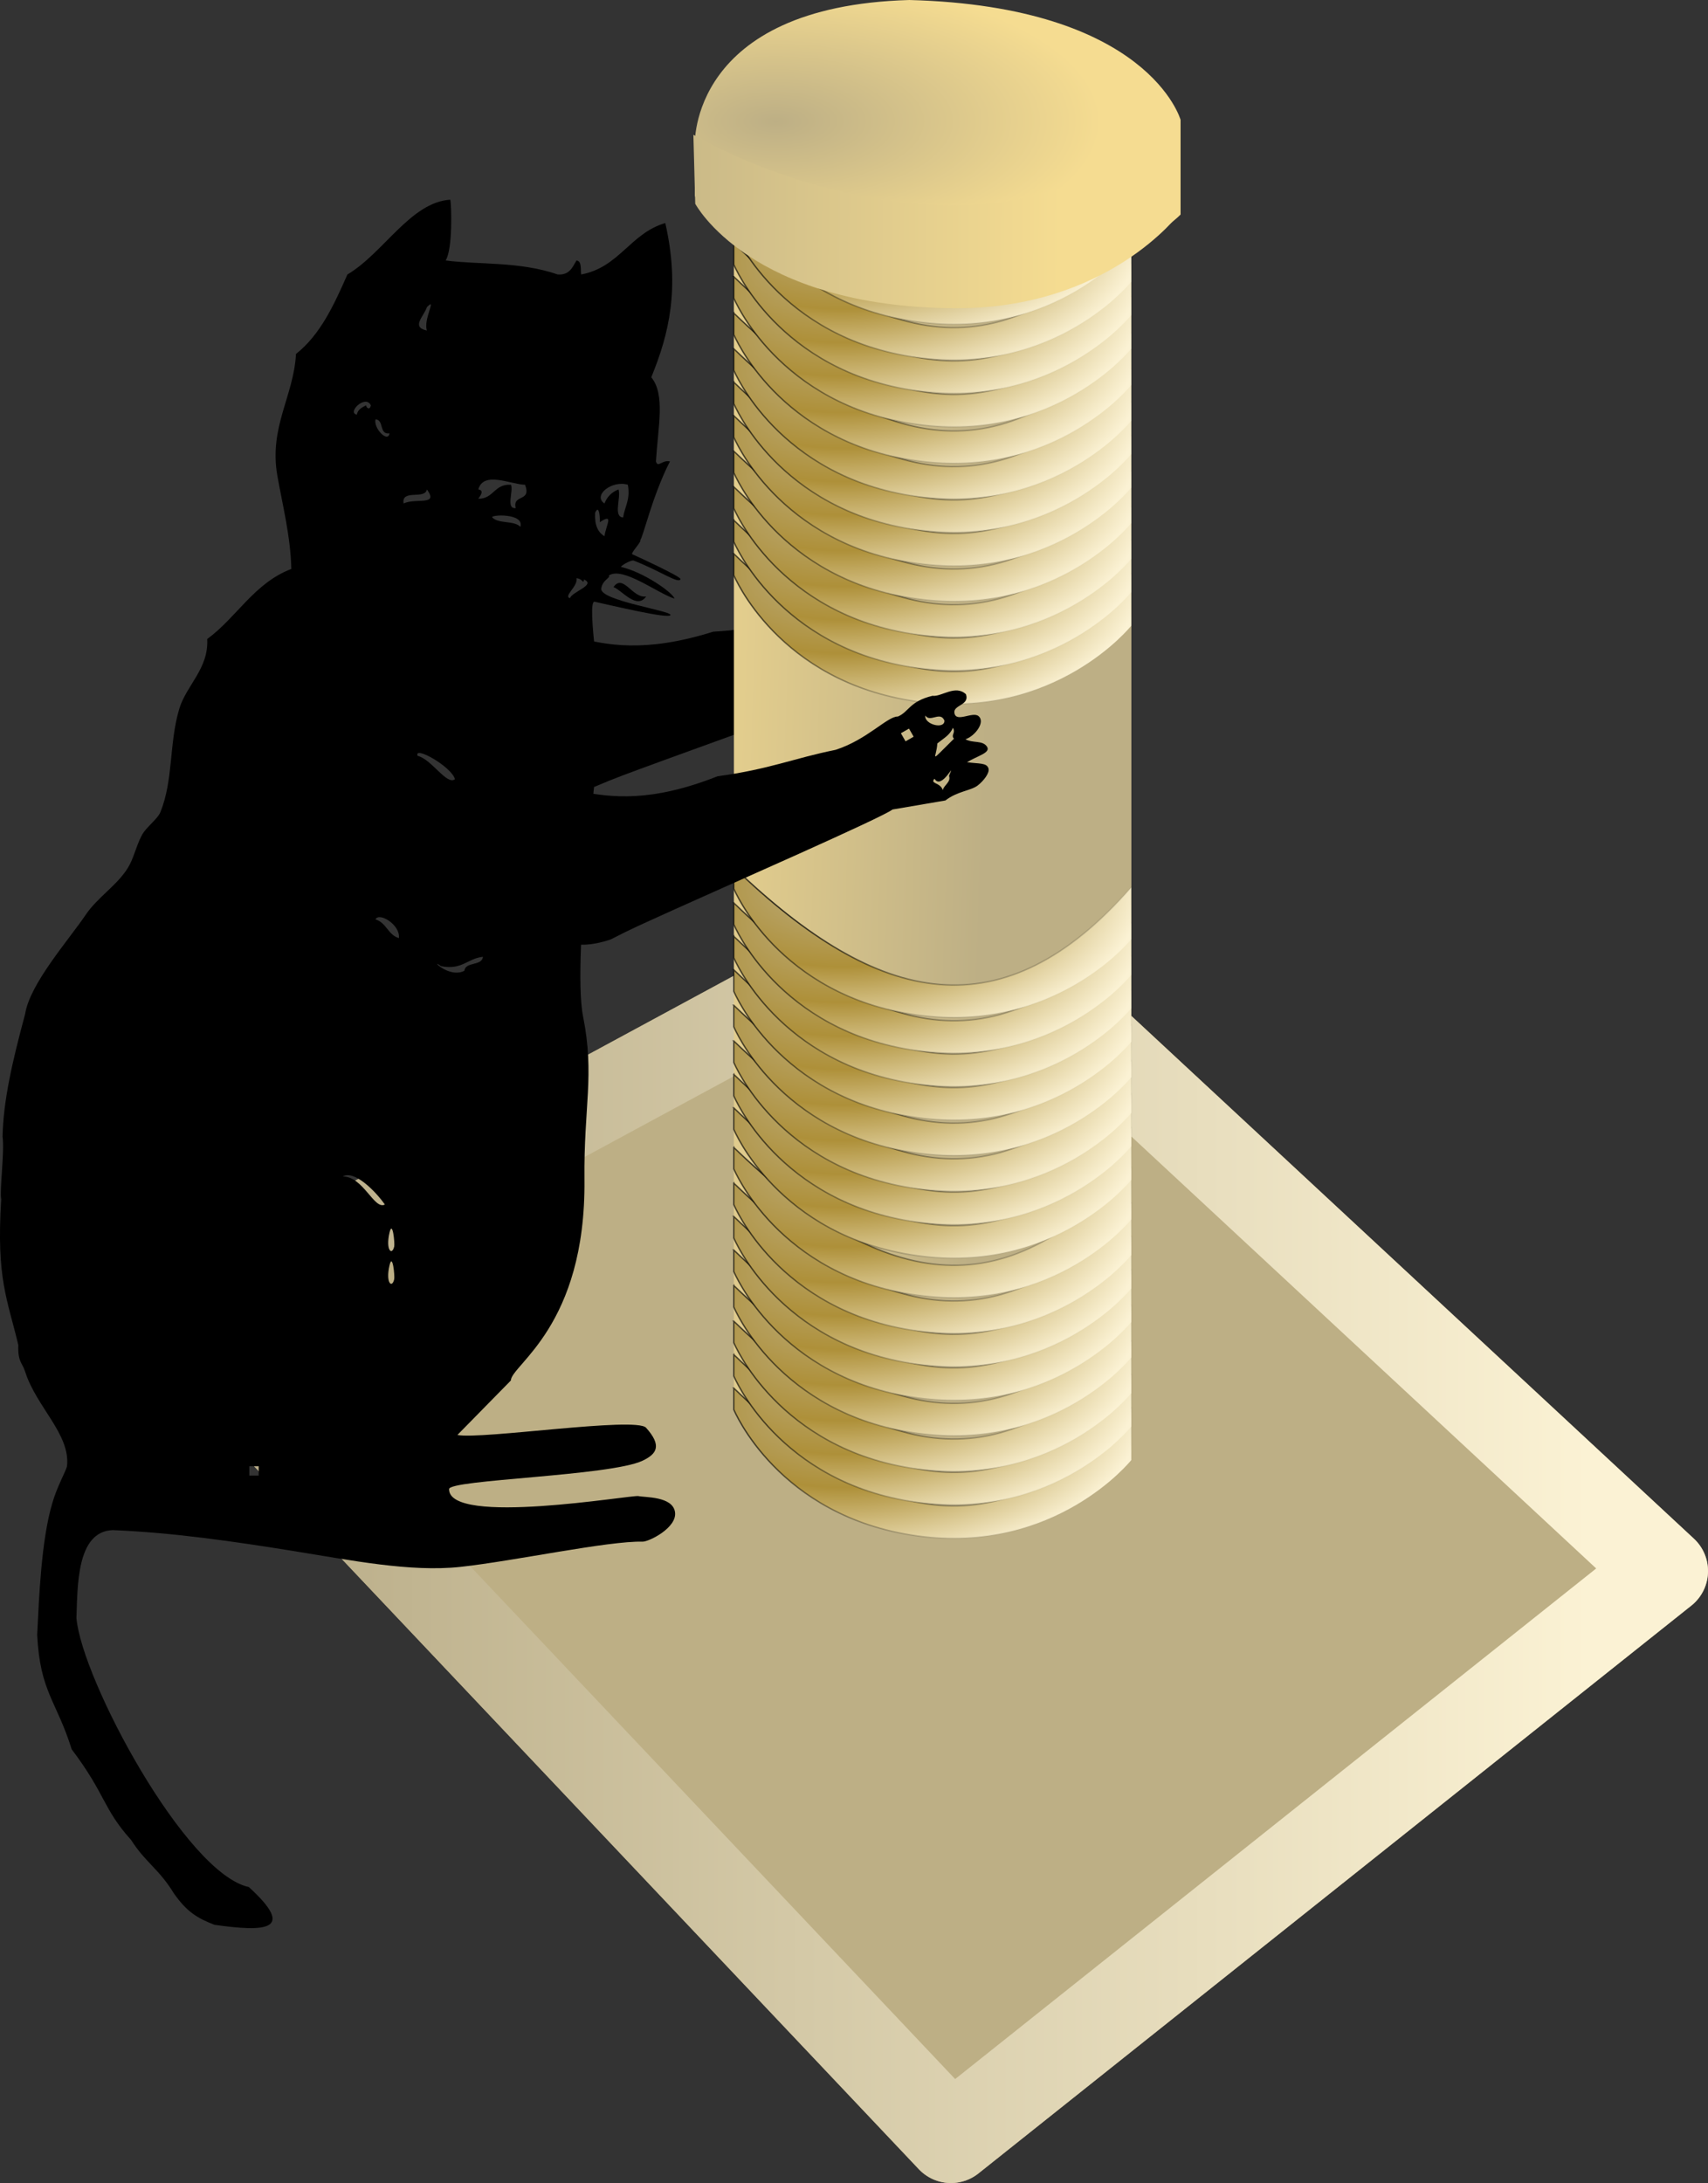 <?xml version="1.0" encoding="UTF-8"?>
<svg version="1.1" viewBox="0 0 386.76 494.29" xmlns="http://www.w3.org/2000/svg" xmlns:xlink="http://www.w3.org/1999/xlink">
<rect x="0" y="0" width="386.76" height="494.29" fill="#333333" stroke="none"/>
<defs>
<linearGradient id="a">
<stop stop-color="#bdaf85" offset="0"/>
<stop stop-color="#ae9039" offset=".5"/>
<stop stop-color="#fbf2d4" offset="1"/>
</linearGradient>
<linearGradient id="b">
<stop offset="0"/>
<stop stop-opacity="0" offset="1"/>
</linearGradient>
<linearGradient id="s">
<stop stop-color="#bdaf85" offset="0"/>
<stop stop-color="#f5dc91" offset="1"/>
</linearGradient>
<radialGradient id="ar" cx="-47.104" cy="520.6" r="45.156" gradientTransform="matrix(1.514 9.9477e-7 -5.2795e-7 .804 320.76 128.19)" gradientUnits="userSpaceOnUse" xlink:href="#a"/>
<radialGradient id="aq" cx="-47.104" cy="520.6" r="45.156" gradientTransform="matrix(1.514 9.9477e-7 -5.2795e-7 .804 320.76 128.19)" gradientUnits="userSpaceOnUse" xlink:href="#b"/>
<radialGradient id="ap" cx="-47.104" cy="520.6" r="45.156" gradientTransform="matrix(1.514 9.9477e-7 -5.2795e-7 .804 320.76 120.59)" gradientUnits="userSpaceOnUse" xlink:href="#a"/>
<radialGradient id="ao" cx="-47.104" cy="520.6" r="45.156" gradientTransform="matrix(1.514 9.9477e-7 -5.2795e-7 .804 320.76 120.59)" gradientUnits="userSpaceOnUse" xlink:href="#b"/>
<radialGradient id="an" cx="-47.104" cy="520.6" r="45.156" gradientTransform="matrix(1.514 9.9477e-7 -5.2795e-7 .804 320.76 113.04)" gradientUnits="userSpaceOnUse" xlink:href="#a"/>
<radialGradient id="am" cx="-47.104" cy="520.6" r="45.156" gradientTransform="matrix(1.514 9.9477e-7 -5.2795e-7 .804 320.76 113.04)" gradientUnits="userSpaceOnUse" xlink:href="#b"/>
<radialGradient id="al" cx="-47.104" cy="520.6" r="45.156" gradientTransform="matrix(1.514 9.9477e-7 -5.2795e-7 .804 320.76 104.95)" gradientUnits="userSpaceOnUse" xlink:href="#a"/>
<radialGradient id="ak" cx="-47.104" cy="520.6" r="45.156" gradientTransform="matrix(1.514 9.9477e-7 -5.2795e-7 .804 320.76 104.95)" gradientUnits="userSpaceOnUse" xlink:href="#b"/>
<radialGradient id="aj" cx="-47.104" cy="520.6" r="45.156" gradientTransform="matrix(1.514 9.9477e-7 -5.2795e-7 .804 320.76 96.927)" gradientUnits="userSpaceOnUse" xlink:href="#a"/>
<radialGradient id="ai" cx="-47.104" cy="520.6" r="45.156" gradientTransform="matrix(1.514 9.9477e-7 -5.2795e-7 .804 320.76 96.927)" gradientUnits="userSpaceOnUse" xlink:href="#b"/>
<radialGradient id="ah" cx="-47.104" cy="520.6" r="45.156" gradientTransform="matrix(1.514 9.9477e-7 -5.2795e-7 .804 320.76 89.331)" gradientUnits="userSpaceOnUse" xlink:href="#a"/>
<radialGradient id="ag" cx="-47.104" cy="520.6" r="45.156" gradientTransform="matrix(1.514 9.9477e-7 -5.2795e-7 .804 320.76 89.331)" gradientUnits="userSpaceOnUse" xlink:href="#b"/>
<radialGradient id="af" cx="-47.104" cy="520.6" r="45.156" gradientTransform="matrix(1.514 9.9477e-7 -5.2795e-7 .804 320.76 81.775)" gradientUnits="userSpaceOnUse" xlink:href="#a"/>
<radialGradient id="ae" cx="-47.104" cy="520.6" r="45.156" gradientTransform="matrix(1.514 9.9477e-7 -5.2795e-7 .804 320.76 81.775)" gradientUnits="userSpaceOnUse" xlink:href="#b"/>
<radialGradient id="ad" cx="-47.104" cy="520.6" r="45.156" gradientTransform="matrix(1.514 9.9477e-7 -5.2795e-7 .804 320.76 73.694)" gradientUnits="userSpaceOnUse" xlink:href="#a"/>
<radialGradient id="ac" cx="-47.104" cy="520.6" r="45.156" gradientTransform="matrix(1.514 9.9477e-7 -5.2795e-7 .804 320.76 73.694)" gradientUnits="userSpaceOnUse" xlink:href="#b"/>
<radialGradient id="r" cx="-47.104" cy="520.6" r="45.156" gradientTransform="matrix(1.514 9.9477e-7 -5.2795e-7 .804 320.76 64.742)" gradientUnits="userSpaceOnUse" xlink:href="#a"/>
<radialGradient id="q" cx="-47.104" cy="520.6" r="45.156" gradientTransform="matrix(1.514 9.9477e-7 -5.2795e-7 .804 320.76 64.742)" gradientUnits="userSpaceOnUse" xlink:href="#b"/>
<radialGradient id="p" cx="-47.104" cy="520.6" r="45.156" gradientTransform="matrix(1.514 9.9477e-7 -5.2795e-7 .804 320.76 57.146)" gradientUnits="userSpaceOnUse" xlink:href="#a"/>
<radialGradient id="o" cx="-47.104" cy="520.6" r="45.156" gradientTransform="matrix(1.514 9.9477e-7 -5.2795e-7 .804 320.76 57.146)" gradientUnits="userSpaceOnUse" xlink:href="#b"/>
<radialGradient id="n" cx="-47.104" cy="520.6" r="45.156" gradientTransform="matrix(1.514 9.9477e-7 -5.2795e-7 .804 320.76 49.589)" gradientUnits="userSpaceOnUse" xlink:href="#a"/>
<radialGradient id="m" cx="-47.104" cy="520.6" r="45.156" gradientTransform="matrix(1.514 9.9477e-7 -5.2795e-7 .804 320.76 49.589)" gradientUnits="userSpaceOnUse" xlink:href="#b"/>
<radialGradient id="l" cx="-47.104" cy="520.6" r="45.156" gradientTransform="matrix(1.514 9.9477e-7 -5.2795e-7 .804 320.76 41.508)" gradientUnits="userSpaceOnUse" xlink:href="#a"/>
<radialGradient id="k" cx="-47.104" cy="520.6" r="45.156" gradientTransform="matrix(1.514 9.9477e-7 -5.2795e-7 .804 320.76 41.508)" gradientUnits="userSpaceOnUse" xlink:href="#b"/>
<radialGradient id="j" cx="-47.104" cy="520.6" r="45.156" gradientTransform="matrix(1.514 9.9477e-7 -5.2795e-7 .804 320.76 33.479)" gradientUnits="userSpaceOnUse" xlink:href="#a"/>
<radialGradient id="i" cx="-47.104" cy="520.6" r="45.156" gradientTransform="matrix(1.514 9.9477e-7 -5.2795e-7 .804 320.76 33.479)" gradientUnits="userSpaceOnUse" xlink:href="#b"/>
<radialGradient id="h" cx="-47.104" cy="520.6" r="45.156" gradientTransform="matrix(1.514 9.9477e-7 -5.2795e-7 .804 320.76 25.883)" gradientUnits="userSpaceOnUse" xlink:href="#a"/>
<radialGradient id="g" cx="-47.104" cy="520.6" r="45.156" gradientTransform="matrix(1.514 9.9477e-7 -5.2795e-7 .804 320.76 25.883)" gradientUnits="userSpaceOnUse" xlink:href="#b"/>
<radialGradient id="f" cx="-47.104" cy="520.6" r="45.156" gradientTransform="matrix(1.514 9.9477e-7 -5.2795e-7 .804 320.76 18.327)" gradientUnits="userSpaceOnUse" xlink:href="#a"/>
<radialGradient id="e" cx="-47.104" cy="520.6" r="45.156" gradientTransform="matrix(1.514 9.9477e-7 -5.2795e-7 .804 320.76 18.327)" gradientUnits="userSpaceOnUse" xlink:href="#b"/>
<radialGradient id="d" cx="-47.104" cy="520.6" r="45.156" gradientTransform="matrix(1.514 9.9477e-7 -5.2795e-7 .804 320.76 10.246)" gradientUnits="userSpaceOnUse" xlink:href="#a"/>
<radialGradient id="c" cx="-47.104" cy="520.6" r="45.156" gradientTransform="matrix(1.514 9.9477e-7 -5.2795e-7 .804 320.76 10.246)" gradientUnits="userSpaceOnUse" xlink:href="#b"/>
<radialGradient id="ab" cx="-47.104" cy="520.6" r="45.156" gradientTransform="matrix(1.514 9.9477e-7 -5.2795e-7 .804 320.76 -123.47)" gradientUnits="userSpaceOnUse" xlink:href="#a"/>
<radialGradient id="aa" cx="-47.104" cy="520.6" r="45.156" gradientTransform="matrix(1.514 9.9477e-7 -5.2795e-7 .804 320.76 -123.47)" gradientUnits="userSpaceOnUse" xlink:href="#b"/>
<radialGradient id="z" cx="-47.104" cy="520.6" r="45.156" gradientTransform="matrix(1.514 9.9477e-7 -5.2795e-7 .804 320.76 -131.07)" gradientUnits="userSpaceOnUse" xlink:href="#a"/>
<radialGradient id="y" cx="-47.104" cy="520.6" r="45.156" gradientTransform="matrix(1.514 9.9477e-7 -5.2795e-7 .804 320.76 -131.07)" gradientUnits="userSpaceOnUse" xlink:href="#b"/>
<radialGradient id="x" cx="-47.104" cy="520.6" r="45.156" gradientTransform="matrix(1.514 9.9477e-7 -5.2795e-7 .804 320.76 -138.62)" gradientUnits="userSpaceOnUse" xlink:href="#a"/>
<radialGradient id="w" cx="-47.104" cy="520.6" r="45.156" gradientTransform="matrix(1.514 9.9477e-7 -5.2795e-7 .804 320.76 -138.62)" gradientUnits="userSpaceOnUse" xlink:href="#b"/>
<radialGradient id="v" cx="-47.104" cy="520.6" r="45.156" gradientTransform="matrix(1.514 9.9477e-7 -5.2795e-7 .804 320.76 -146.71)" gradientUnits="userSpaceOnUse" xlink:href="#a"/>
<radialGradient id="u" cx="-47.104" cy="520.6" r="45.156" gradientTransform="matrix(1.514 9.9477e-7 -5.2795e-7 .804 320.76 -146.71)" gradientUnits="userSpaceOnUse" xlink:href="#b"/>
<linearGradient id="au" x1="215.96" x2="325.87" y1="272.46" y2="273.22" gradientTransform="translate(-112.47 -223.35)" gradientUnits="userSpaceOnUse" xlink:href="#s"/>
<radialGradient id="t" cx="259.28" cy="248.02" r="55.158" gradientTransform="matrix(1.337 0 0 .586 -197.77 -115.51)" gradientUnits="userSpaceOnUse" xlink:href="#s"/>
<linearGradient id="at" x1="302.86" x2="218.57" y1="373.79" y2="370.93" gradientTransform="translate(-105.9 -206.21)" gradientUnits="userSpaceOnUse" xlink:href="#s"/>
<linearGradient id="as" x1="90" x2="445.71" y1="573.08" y2="573.08" gradientTransform="translate(-112.47 -223.35)" gradientUnits="userSpaceOnUse">
<stop stop-color="#ada07a" offset="0"/>
<stop stop-color="#fbf2d4" offset="1"/>
</linearGradient>
</defs>
<path d="m200.47 153.41c-2.492 1.679-38.79 14.541-50.348 18.796-8.921 3.284-10.462 3.794-15.432 5.92-9.697 2.482-10.591-2.124-21.078 0.504-7.131-4.716-31.264-6.892-2.387-32.97 14.843-10.057 19.221 7.126 50.274-2.629 11.959-0.74 17.375-2.793 27.092-4.031 7.292-1.763 12.312-6.766 14.614-6.495 2.591-0.869 2.832-3.238 8.157-4.119 1.959 0.44 5.357-2.218 7.587 0.201 0.697 2.527-2.963 2.207-2.921 3.929 0.059 2.47 4.138-7e-3 5.397 1.213 1.52 1.473-1.139 4.474-3.331 5.013 1.604 1.056 3.796 0.466 4.709 1.971 0.911 1.501-2.186 1.935-4.737 3.239 2.735 0.589 4.442 0.417 4.751 1.754 0.237 1.026-1.292 2.733-2.728 3.686-1.608 1.067-4.664 0.935-7.526 2.848m-8.948-15.915 0.918 1.907 1.906-0.918-0.918-1.907-1.901 0.915zm11.842-0.381c-0.816 1.564-1.977 2.058-3.781 3.276-0.427 3.373-2.575 4.643 3.842-0.793-0.738-0.91 0.557-1.219-0.06-2.476zm-1.79-1.732c-0.765-2.34-3.264 0.268-4.237-1.484-0.485 1.943 4.084 3.55 4.231 1.481zm0.118 12.513c2.004-3.857-1.888 3.314-3.319 0.423-1.216 1.098 1.263 0.889 1.676 2.711 0.373-1.184 2.034-1.667 1.64-3.131z" fill-rule="evenodd"/>
<g transform="translate(26.761 -2.362)">
<path d="m188.57 208.08-174.28 94.28 174.28 184.29 161.43-128.57-161.43-150z" fill="#bdaf85" fill-rule="evenodd" stroke="#bdaf85" stroke-linejoin="round" stroke-width="20"/>
<path d="m188.57 208.08-174.28 94.28 174.28 184.29 161.43-128.57-161.43-150z" fill="none" stroke="url(#as)" stroke-linejoin="round" stroke-width="20"/>
<path d="m139.43 56.648v262.86s10 24.28 41.43 28.57c31.43 4.28 48.57-17.15 48.57-17.15v-275.71l-90 1.428z" fill="url(#at)" fill-rule="evenodd"/>
<path d="m179.14 2.362c-50 1.429-48.57 32.857-48.57 32.857v11.429s7.14 20 51.43 20 58.57-15.714 58.57-15.714v-21.429s-7.14-25.714-61.43-27.143z" fill="url(#t)" fill-rule="evenodd"/>
<g transform="translate(-85.714,-225.71)" fill-rule="evenodd" stroke-width=".312">
<path d="m225.12 542.38v4.86s10 24.29 41.43 28.57c31.43 4.29 48.57-17.14 48.57-17.14v-11.72c-28.99 32.8-56.97 27.28-90-4.57z" fill="url(#ar)" stroke="url(#aq)"/>
<path d="m225.12 534.79v4.85s10 24.29 41.43 28.57c31.43 4.29 48.57-17.14 48.57-17.14v-11.71c-28.99 32.8-56.97 27.27-90-4.57z" fill="url(#ap)" stroke="url(#ao)"/>
<path d="m225.12 527.23v4.86s10 24.28 41.43 28.57c31.43 4.28 48.57-17.14 48.57-17.14v-11.72c-28.99 32.8-56.97 27.28-90-4.57z" fill="url(#an)" stroke="url(#am)"/>
<path d="m225.12 519.15v4.86s10 24.28 41.43 28.57c31.43 4.28 48.57-17.15 48.57-17.15v-11.71c-28.99 32.8-56.97 27.28-90-4.57z" fill="url(#al)" stroke="url(#ak)"/>
<path d="m225.12 511.12v4.86s10 24.28 41.43 28.57c31.43 4.28 48.57-17.14 48.57-17.14v-11.72c-28.99 32.8-56.97 27.28-90-4.57z" fill="url(#aj)" stroke="url(#ai)"/>
<path d="m225.12 503.52v4.86s10 24.29 41.43 28.57c31.43 4.29 48.57-17.14 48.57-17.14v-11.72c-28.99 32.81-56.97 27.28-90-4.57z" fill="url(#ah)" stroke="url(#ag)"/>
<path d="m225.12 495.97v4.85s10 24.29 41.43 28.58c31.43 4.28 48.57-17.15 48.57-17.15v-11.71c-28.99 32.8-56.97 27.28-90-4.57z" fill="url(#af)" stroke="url(#ae)"/>
<path d="m225.12 487.89v4.85s10 24.29 41.43 28.57c31.43 4.29 48.57-17.14 48.57-17.14v-11.71c-28.99 32.8-56.97 27.28-90-4.57z" fill="url(#ad)" stroke="url(#ac)"/>
<path d="m225.12 478.93v4.86s10 24.29 41.43 28.57c31.43 4.29 48.57-17.14 48.57-17.14v-11.71c-28.99 32.8-56.97 27.27-90-4.58z" fill="url(#r)" stroke="url(#q)"/>
<path d="m225.12 471.34v4.86s10 24.28 41.43 28.57c31.43 4.28 48.57-17.15 48.57-17.15v-11.71c-28.99 32.8-56.97 27.28-90-4.57z" fill="url(#p)" stroke="url(#o)"/>
<path d="m225.12 463.78v4.86s10 24.29 41.43 28.57c31.43 4.29 48.57-17.14 48.57-17.14v-11.72c-28.99 32.8-56.97 27.28-90-4.57z" fill="url(#n)" stroke="url(#m)"/>
<path d="m225.12 455.7v4.86s10 24.28 41.43 28.57 48.57-17.14 48.57-17.14v-11.72c-28.99 32.8-56.97 27.28-90-4.57z" fill="url(#l)" stroke="url(#k)"/>
<path d="m225.12 447.67v4.86s10 24.28 41.43 28.57 48.57-17.14 48.57-17.14v-11.72c-28.99 32.8-56.97 27.28-90-4.57z" fill="url(#j)" stroke="url(#i)"/>
<path d="m225.12 440.08v4.85s10 24.29 41.43 28.57c31.43 4.29 48.57-17.14 48.57-17.14v-11.71c-28.99 32.8-56.97 27.27-90-4.57z" fill="url(#h)" stroke="url(#g)"/>
<path d="m225.12 432.52v4.86s10 24.28 41.43 28.57c31.43 4.28 48.57-17.14 48.57-17.14v-11.72c-28.99 32.8-56.97 27.28-90-4.57z" fill="url(#f)" stroke="url(#e)"/>
<path d="m225.12 424.44v4.86s10 24.28 41.43 28.57c31.43 4.28 48.57-17.15 48.57-17.15v-11.71c-28.99 32.8-56.97 27.28-90-4.57z" fill="url(#d)" stroke="url(#c)"/>
<g transform="translate(0,-62.505)">
<path d="m225.12 478.93v4.86s10 24.29 41.43 28.57c31.43 4.29 48.57-17.14 48.57-17.14v-11.71c-28.99 32.8-56.97 27.27-90-4.58z" fill="url(#r)" stroke="url(#q)"/>
<path d="m225.12 471.34v4.86s10 24.28 41.43 28.57c31.43 4.28 48.57-17.15 48.57-17.15v-11.71c-28.99 32.8-56.97 27.28-90-4.57z" fill="url(#p)" stroke="url(#o)"/>
<path d="m225.12 463.78v4.86s10 24.29 41.43 28.57c31.43 4.29 48.57-17.14 48.57-17.14v-11.72c-28.99 32.8-56.97 27.28-90-4.57z" fill="url(#n)" stroke="url(#m)"/>
<path d="m225.12 455.7v4.86s10 24.28 41.43 28.57 48.57-17.14 48.57-17.14v-11.72c-28.99 32.8-56.97 27.28-90-4.57z" fill="url(#l)" stroke="url(#k)"/>
<path d="m225.12 447.67v4.86s10 24.28 41.43 28.57 48.57-17.14 48.57-17.14v-11.72c-28.99 32.8-56.97 27.28-90-4.57z" fill="url(#j)" stroke="url(#i)"/>
<path d="m225.12 440.08v4.85s10 24.29 41.43 28.57c31.43 4.29 48.57-17.14 48.57-17.14v-11.71c-28.99 32.8-56.97 27.27-90-4.57z" fill="url(#h)" stroke="url(#g)"/>
<path d="m225.12 432.52v4.86s10 24.28 41.43 28.57c31.43 4.28 48.57-17.14 48.57-17.14v-11.72c-28.99 32.8-56.97 27.28-90-4.57z" fill="url(#f)" stroke="url(#e)"/>
<path d="m225.12 424.44v4.86s10 24.28 41.43 28.57c31.43 4.28 48.57-17.15 48.57-17.15v-11.71c-28.99 32.8-56.97 27.28-90-4.57z" fill="url(#d)" stroke="url(#c)"/>
</g>
<g transform="translate(0,-125.47)">
<path d="m225.12 478.93v4.86s10 24.29 41.43 28.57c31.43 4.29 48.57-17.14 48.57-17.14v-11.71c-28.99 32.8-56.97 27.27-90-4.58z" fill="url(#r)" stroke="url(#q)"/>
<path d="m225.12 471.34v4.86s10 24.28 41.43 28.57c31.43 4.28 48.57-17.15 48.57-17.15v-11.71c-28.99 32.8-56.97 27.28-90-4.57z" fill="url(#p)" stroke="url(#o)"/>
<path d="m225.12 463.78v4.86s10 24.29 41.43 28.57c31.43 4.29 48.57-17.14 48.57-17.14v-11.72c-28.99 32.8-56.97 27.28-90-4.57z" fill="url(#n)" stroke="url(#m)"/>
<path d="m225.12 455.7v4.86s10 24.28 41.43 28.57 48.57-17.14 48.57-17.14v-11.72c-28.99 32.8-56.97 27.28-90-4.57z" fill="url(#l)" stroke="url(#k)"/>
<path d="m225.12 447.67v4.86s10 24.28 41.43 28.57 48.57-17.14 48.57-17.14v-11.72c-28.99 32.8-56.97 27.28-90-4.57z" fill="url(#j)" stroke="url(#i)"/>
<path d="m225.12 440.08v4.85s10 24.29 41.43 28.57c31.43 4.29 48.57-17.14 48.57-17.14v-11.71c-28.99 32.8-56.97 27.27-90-4.57z" fill="url(#h)" stroke="url(#g)"/>
<path d="m225.12 432.52v4.86s10 24.28 41.43 28.57c31.43 4.28 48.57-17.14 48.57-17.14v-11.72c-28.99 32.8-56.97 27.28-90-4.57z" fill="url(#f)" stroke="url(#e)"/>
<path d="m225.12 424.44v4.86s10 24.28 41.43 28.57c31.43 4.28 48.57-17.15 48.57-17.15v-11.71c-28.99 32.8-56.97 27.28-90-4.57z" fill="url(#d)" stroke="url(#c)"/>
</g>
<path d="m225.12 290.72v4.86s10 24.29 41.43 28.57c31.43 4.29 48.57-17.14 48.57-17.14v-11.72c-28.99 32.81-56.97 27.28-90-4.57z" fill="url(#ab)" stroke="url(#aa)"/>
<path d="m225.12 283.13v4.85s10 24.29 41.43 28.57c31.43 4.29 48.57-17.14 48.57-17.14v-11.71c-28.99 32.8-56.97 27.27-90-4.57z" fill="url(#z)" stroke="url(#y)"/>
<path d="m225.12 275.57v4.86s10 24.28 41.43 28.57c31.43 4.28 48.57-17.14 48.57-17.14v-11.72c-28.99 32.8-56.97 27.28-90-4.57z" fill="url(#x)" stroke="url(#w)"/>
<path d="m225.12 267.49v4.86s10 24.28 41.43 28.57c31.43 4.28 48.57-17.15 48.57-17.15v-11.71c-28.99 32.8-56.97 27.28-90-4.57z" fill="url(#v)" stroke="url(#u)"/>
</g>
<path d="m130.25 32.875s27.57 16.63 61.18 15.916c26.42-0.574 48.32-16.342 48.32-16.342l0.5 18.319s-16.11 21.59-50.87 21.385c-46.36-0.265-58.71-23.658-58.71-23.658l-0.42-15.62z" fill="url(#au)" fill-rule="evenodd"/>
</g>
<g transform="translate(-12.322 45.226)" clip-rule="evenodd" fill-rule="evenodd">
<path d="m151.24 87.699c2.203-3.151 4.309 2.661 7.404 2.117-2.15 3.102-5.53-1.434-7.4-2.117z"/>
<path d="m128 267.35c0.058-3.521 17.015-12.278 16.666-45.502-0.174-16.612 2.356-23.5-0.315-36.938s4.292-67.117 4.327-67.894c0.141-3.109-3.7-26.428-1.697-25.993 4.004 0.87 16.855 3.968 17.167 3.01 0.312-0.959-15.989-3.259-15.678-5.973 0.227-1.979 2.249-2.502 1.698-2.961 3.154-2.168 11.038 4.03 14.902 5.218-0.453-1.412-7.022-5.994-12.015-7.143-0.618-0.094 2.193-1.69 2.75-1.475 5.943 2.302 10.301 5.418 10.603 4.181 0.136-0.558-10.377-5.404-10.9-5.599-0.523-0.195 2.273-2.987 1.782-3.245 0.54-0.216 2.77-10.114 6.74-17.788-1.822-0.417-2.713 1.57-3.176 0 0.48-7.923 2.15-15.171-1.057-19.048 4.014-9.812 6.545-20.126 3.174-34.921-7.928 2.301-10.416 10.042-19.051 11.64-0.162-1.245 0.184-3.003-1.057-3.174-0.92 1.549-1.582 3.354-4.232 3.174-8.777-3.007-17.894-2.17-25.397-3.174 1.66-2.614 1.3-12.755 1.058-13.756-8.96 0.524-15.18 12.146-23.303 16.934-3.023 6.854-6.118 13.636-11.64 17.99-0.529 9.581-6.134 16.562-4.232 27.514 1.11 6.396 2.988 13.586 3.174 21.166-8.428 3.212-12.335 10.945-19.048 15.873 0.38 6.704-4.76 10.488-6.35 15.874-2.305 7.806-1.308 16.055-4.233 23.281-0.671 1.659-3.266 3.432-4.232 5.291-1.392 2.676-1.784 5.173-3.175 7.407-2.464 3.958-6.86 6.642-9.524 10.583-3.892 5.755-12.65 15.623-13.712 22.443-2.938 10.92-4.955 19.702-5.112 27.798 0.477 3.475-0.722 12.157-0.309 14.188-1.138 18.15 1.448 22.676 3.87 32.992-0.118 3.922 0.886 3.924 1.556 6.039 2.534 8.014 10.281 14.149 9.473 21.411-0.253 1.105-2.297 4.696-3.308 8.286-2.532 8.351-3.038 21.712-3.446 29.884 0.653 12.948 4.364 14.877 7.821 25.92 7.71 10.189 7.047 13.428 13.449 20.524 3.304 5.174 6.293 6.525 9.688 12.1 2.914 4.135 5.263 5.6 9.2 7.108 11.29 1.602 18.733 1.431 7.766-8.553-14.334-3.09-37.831-47-39.037-60.914 0.274-7.007-0.043-19.676 8.258-19.898 13.509 0.545 27.309 2.552 40.571 4.679s26.785 4.872 38.119 3.643c12.134-1.315 33.48-5.918 41.26-5.713 1.386 0.036 7.905-3.158 7.33-6.734-0.576-3.576-6.846-3.251-8.277-3.585-1.411-0.329-42.93 6.883-42.88-1.582 0.013-2.164 36.477-2.946 43.827-6.433 3.27-1.551 4.391-3.424 0.783-7.458-2.295-2.566-37.34 2.724-42.723 1.636m-45 9.2h-2.117v-2.115h2.117v2.12zm46.558-114.29c-3.596 1.812-8.032-3.136-5.291-1.058 4.831 0.949 5.999-1.763 9.524-2.117-0.28 2.18-3.93 1-4.23 3.18zm6.35-102.65c-0.637-0.639 7.323-1.074 6.35 2.117-1.35-1.468-4.99-0.647-6.35-2.117zm30.69-7.407c0.611 3.435-0.723 4.922-1.061 7.407-2.336-0.131-0.447-4.489-1.057-6.349-1.523 0.593-2.582 1.65-3.176 3.175-2.73-1.793 1.65-5.333 5.3-4.233zm-6.35 8.466c3.318-2.184 1.381 0.729 1.059 3.176-1.57-0.899-2.273-2.663-2.115-5.292 0.82-1.931 1.13 0.633 1.05 2.116zm-5.29 12.699c1.504 0.091 1.53 1.521 1.708 0.288 2.834 1.235-2.756 2.767-3.176 4.233-1.57-0.462 1.888-2.701 1.468-4.521zm-22.22-20.107c1.167-4.254 7.372-1.119 10.582-1.058 1.532 4.001-2.907 2.03-2.116 5.291-2.295 0.179-0.479-3.754-1.059-5.291-3.795-0.268-3.877 3.178-7.407 3.174 0.66-0.941 1.29-1.892 0.01-2.116zm-5.29 65.611c-1.857 1.443-5.292-4.539-8.466-5.292-0.89-2.4 7.7 2.45 8.47 5.29zm-6.35-106.88c2.387-2.485-0.876 2.782 0 5.291-3.65-0.772-0.71-3.184 0-5.291zm0 41.27c2.783 3.808-2.525 1.855-5.291 3.175-0.51-3.333 4.85-0.792 5.29-3.175zm-6.35 101.59c-2.458-0.716-2.833-3.517-5.291-4.233 0.786-1.74 5.711 1.26 5.291 4.23zm-1.06 69.84c-0.491 2.125-1.988 0.852-1.058-3.176 0.69-2.98 1.23 2.44 1.06 3.18zm-4.232-187.3c1.999 0.117 0.734 3.499 3.174 3.175-0.33 2.237-3.673-1.112-3.172-3.175zm-1.059-3.175c-0.201 1.202-1.062 0.587-1.058 0-0.942 0.469-1.894 0.93-2.116 2.117-2.316-0.464 2.004-4.673 3.174-2.117zm-6.35 174.61c2.687-1.58 7.64 3.613 9.524 6.35-2.405 1.3-4.878-6.38-9.524-6.35zm10.581 20.11c0.688-2.984 1.228 2.438 1.058 3.174-0.49 2.13-1.988 0.85-1.06-3.17z"/>
<path d="m136.51 45.502c0.72 2.869-1.39-5.552 0 0z"/>
<path d="m141.8 81.483c8.28 2.006-0.94-2.337 0 0z"/>
<path d="m138.63 118.52c3.56 3.22 3.21-3.91 0 0z"/>
<path d="m83.6 217.99c-6.778-1.22-2.324 3.24 0 0z"/>
<path d="m113.23 226.46c5.24-1.41 1.65-5 0 0z"/>
</g>
<path d="m202.1 183.29c-2.363 1.856-37.633 17.316-48.852 22.398-8.66 3.923-10.159 4.543-14.962 7.023-9.491 3.178-10.717-1.35-20.986 2.031-7.454-4.186-31.682-4.607-4.771-32.71 14.075-11.107 19.687 5.714 49.952-6.267 11.874-1.605 17.127-4.046 26.729-5.985 7.145-2.287 11.789-7.641 14.104-7.538 2.521-1.055 2.59-3.435 7.837-4.699 1.986 0.297 5.182-2.601 7.582-0.349 0.878 2.47-2.795 2.416-2.628 4.13 0.238 2.46 4.126-0.307 5.471 0.818 1.623 1.359-0.812 4.545-2.959 5.242 1.677 0.937 3.82 0.189 4.84 1.624 1.017 1.431-2.04 2.088-4.489 3.574 2.77 0.389 4.461 0.094 4.865 1.405 0.311 1.006-1.091 2.82-2.454 3.874-1.527 1.181-4.584 1.271-7.3 3.386m-10.078-15.224 1.054 1.836 1.834-1.053-1.054-1.836-1.83 1.051zm11.783-1.238c-0.701 1.619-1.823 2.196-3.534 3.541-0.181 3.395-2.232 4.817 3.775-1.069-0.802-0.854 0.467-1.256-0.239-2.465zm-1.911-1.598c-0.932-2.278-3.236 0.504-4.334-1.173-0.343 1.973 4.331 3.244 4.328 1.17zm1.025 12.472c1.719-3.993-1.643 3.442-3.28 0.662-1.133 1.183 1.324 0.795 1.869 2.582 0.286-1.208 1.907-1.81 1.408-3.242z" fill-rule="evenodd"/>
</svg>
